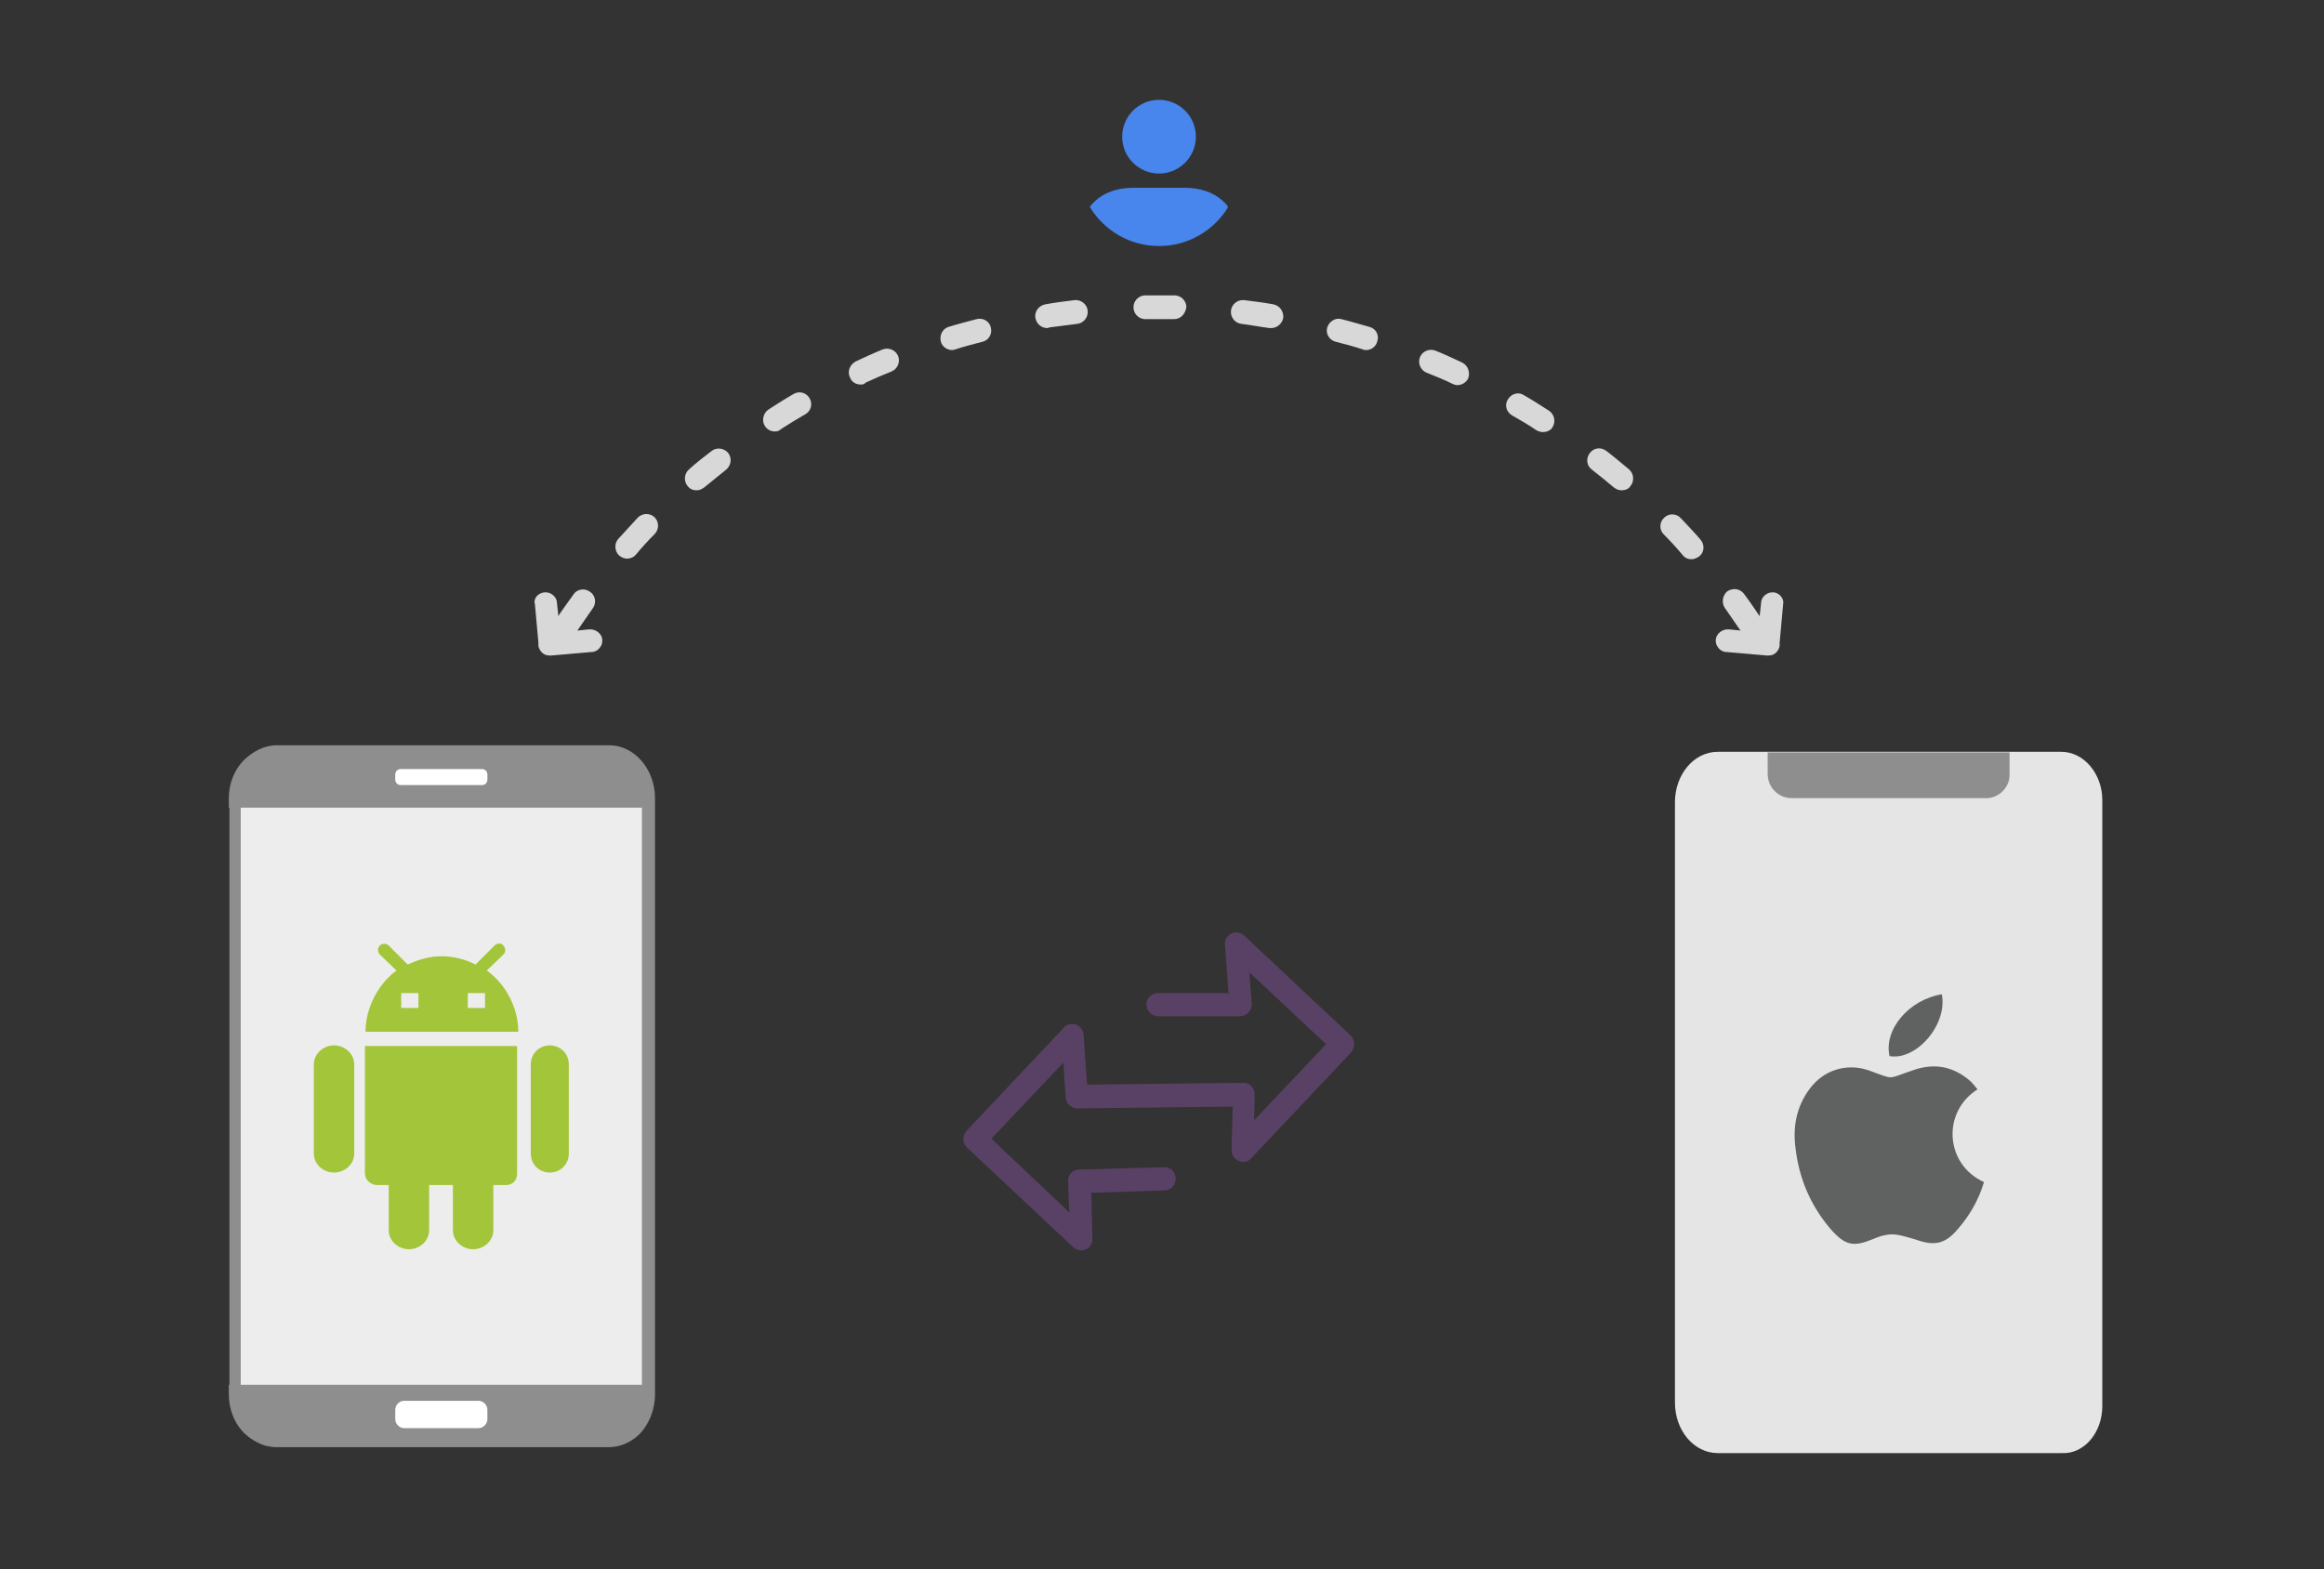 <?xml version="1.0" encoding="utf-8"?>
<!-- Generator: Adobe Illustrator 23.0.6, SVG Export Plug-In . SVG Version: 6.00 Build 0)  -->
<svg version="1.1" id="Layer_1" xmlns="http://www.w3.org/2000/svg" xmlns:xlink="http://www.w3.org/1999/xlink" x="0px" y="0px"
	 viewBox="0 0 391 264" style="enable-background:new 0 0 391 264;" xml:space="preserve">
<rect x="0" y="0" width="391" height="264" fill="#333333" stroke="none"/>
<style type="text/css">
	.st0{fill:#4885ED;}
	.st1{fill:#E5E5E5;}
	.st2{fill:#FFFFFF;}
	.st3{fill:#594165;}
	.st4{fill:#FBBB00;}
	.st5{fill:#518EF8;}
	.st6{fill:#28B446;}
	.st7{fill:#F14336;}
	.st8{fill:#FFA000;}
	.st9{fill:#FFCA28;}
	.st10{fill:#F7F7F7;}
	.st11{fill-rule:evenodd;clip-rule:evenodd;}
	.st12{fill-rule:evenodd;clip-rule:evenodd;fill:#3FBDCF;}
	.st13{fill-rule:evenodd;clip-rule:evenodd;fill:#FFFFFF;}
	.st14{opacity:0.9;fill:#FFFFFF;}
	.st15{fill:#F7F7F7;stroke:#594165;stroke-width:4;stroke-miterlimit:10;}
	.st16{fill:#E0412F;}
	.st17{fill-rule:evenodd;clip-rule:evenodd;fill:#606161;}
	.st18{fill:none;stroke:#58ABF4;stroke-width:0.25;stroke-miterlimit:10;}
	.st19{fill:#036EB1;}
	.st20{fill:#A4C639;}
	.st21{fill:none;stroke:#E0412F;stroke-miterlimit:10;}
	.st22{fill:#046DB2;}
	.st23{fill-rule:evenodd;clip-rule:evenodd;fill:#528FF5;}
	.st24{fill-rule:evenodd;clip-rule:evenodd;fill:#417BE6;}
	.st25{fill-rule:evenodd;clip-rule:evenodd;fill:#4881E8;}
	.st26{fill-rule:evenodd;clip-rule:evenodd;fill:#FBC013;}
	.st27{fill:#DF871E;}
	.st28{fill:#B6B6B6;}
	.st29{fill:#8C5BA4;}
	.st30{fill:#8DC652;}
	.st31{fill:#497FC1;}
	.st32{fill:#919191;}
	.st33{fill-rule:evenodd;clip-rule:evenodd;fill:#8E8E8E;}
	.st34{fill:#8E8E8E;}
	.st35{fill:#EB3D01;}
	.st36{fill:#F57F20;}
	.st37{fill:#ED7E01;}
	.st38{fill-rule:evenodd;clip-rule:evenodd;fill:#046DB2;}
	.st39{fill:#E0E2E2;}
	.st40{fill:#47D86F;}
	.st41{fill:#4FC9F8;}
	.st42{fill:#FF9327;}
	.st43{fill:#C9C8C4;}
	.st44{fill:#9A9A9A;}
	.st45{fill:#F2F2F2;}
	.st46{fill:#D32E2A;}
	.st47{fill:#A3C53A;}
	.st48{fill:#D6D8D7;}
	.st49{fill:#3A5BBC;}
	.st50{fill:url(#SVGID_43_);}
	.st51{fill:url(#SVGID_44_);}
	.st52{fill:url(#SVGID_45_);}
	.st53{fill:url(#SVGID_46_);}
	.st54{fill:#FFE168;}
	.st55{fill:#006699;}
	.st56{fill:#F4AE01;}
	.st57{fill:#DD191F;}
	.st58{fill:#323232;}
	.st59{fill:#CDCCCA;}
	.st60{fill:#5199F0;}
	.st61{fill:#791BCC;}
	.st62{fill:#C71D2E;}
	.st63{fill:#32DAC4;}
	.st64{fill:#3C5A99;}
	.st65{fill:#FCB714;}
	.st66{fill:#F06415;}
	.st67{fill:#BDCF31;}
	.st68{fill:#00A1E0;}
	.st69{fill:#00A1E3;}
	.st70{fill:#7AAD3E;}
	.st71{fill:#A50034;}
	.st72{fill:#6B6B6B;}
	.st73{fill:#005DAA;}
	.st74{fill:#EB0028;}
	.st75{fill:#888B8D;}
	.st76{fill:#0C4DA2;}
	.st77{fill:#00BFFF;}
	.st78{fill-rule:evenodd;clip-rule:evenodd;fill:#E81123;}
	.st79{fill:#FF6700;}
	.st80{fill:#00BFFE;}
	.st81{fill:#C4C4C4;}
	.st82{fill:url(#SVGID_47_);}
	.st83{fill:url(#SVGID_48_);}
	.st84{fill:url(#SVGID_49_);}
	.st85{fill:url(#SVGID_50_);}
	.st86{fill:#E5E5E5;stroke:#8E8E8E;stroke-width:2;stroke-miterlimit:10;}
	.st87{fill-rule:evenodd;clip-rule:evenodd;fill:#594165;}
	.st88{fill-rule:evenodd;clip-rule:evenodd;fill:#D4D4D4;}
	.st89{fill-rule:evenodd;clip-rule:evenodd;fill:#3669D6;}
	.st90{fill-rule:evenodd;clip-rule:evenodd;fill:#3A81F4;}
	.st91{fill-rule:evenodd;clip-rule:evenodd;fill:#FAFAFA;}
	.st92{fill-rule:evenodd;clip-rule:evenodd;fill:#E0E0E0;}
	.st93{fill:url(#SVGID_59_);}
	.st94{opacity:0.2;fill:#56C7DA;enable-background:new    ;}
	.st95{fill:url(#SVGID_60_);}
	.st96{fill:url(#SVGID_61_);}
	.st97{fill:url(#SVGID_62_);}
	.st98{fill:url(#SVGID_63_);}
	.st99{fill:url(#SVGID_64_);}
	.st100{fill:#FCFCFC;enable-background:new    ;}
	.st101{enable-background:new    ;}
	.st102{fill:#5A5A5A;}
	.st103{fill:#D8D8D8;enable-background:new    ;}
	.st104{fill:#E9574E;}
	.st105{fill:none;stroke:#D8D8D8;stroke-width:0.75;stroke-miterlimit:10;enable-background:new    ;}
	.st106{fill:#E9574E;stroke:#E9574E;stroke-width:0.75;stroke-miterlimit:10;enable-background:new    ;}
	.st107{fill:#E0E0E0;}
	.st108{fill:#537ABD;}
	.st109{fill:#2EB672;}
	.st110{fill:#FED14B;}
	.st111{fill:#28CD7E;}
	.st112{fill:#CECECE;}
	.st113{fill-rule:evenodd;clip-rule:evenodd;fill:#FF9D17;}
	.st114{fill:#FFFFFF;stroke:#FFFFFF;stroke-miterlimit:10;}
	.st115{fill:#249FBD;}
	.st116{fill:#D62C5D;}
	.st117{fill:#FFB62B;}
	.st118{fill:#2F63AD;}
	.st119{fill:#4C368B;}
	.st120{fill:none;stroke:#4885ED;stroke-width:7.8;stroke-miterlimit:10;}
	.st121{fill:none;stroke:#FFFFFF;stroke-width:7.8;stroke-miterlimit:10;}
	.st122{fill:#594165;stroke:#FFFFFF;stroke-width:0.5;stroke-miterlimit:10;}
	.st123{fill-rule:evenodd;clip-rule:evenodd;fill:#2F63AD;}
	.st124{fill:none;stroke:#594165;stroke-width:4;stroke-linecap:round;stroke-miterlimit:10;}
	.st125{fill:none;stroke:#594165;stroke-width:4;stroke-linecap:round;stroke-miterlimit:10;stroke-dasharray:4.843,11.624;}
	.st126{fill:none;stroke:#594165;stroke-width:4;stroke-linecap:round;stroke-miterlimit:10;stroke-dasharray:4.825,11.58;}
	.st127{fill:#D8D8D8;}
	.st128{fill:#EDEDED;}
	.st129{fill:url(#SVGID_65_);}
	.st130{fill:url(#SVGID_66_);}
	.st131{fill:url(#SVGID_67_);}
	.st132{fill:url(#SVGID_68_);}
	.st133{fill:url(#SVGID_69_);}
	.st134{fill:url(#SVGID_70_);}
	.st135{fill:url(#SVGID_71_);}
	.st136{fill:url(#SVGID_72_);}
	.st137{fill:url(#SVGID_73_);}
	.st138{fill:url(#SVGID_74_);}
	.st139{fill:url(#SVGID_75_);}
	.st140{fill:url(#SVGID_76_);}
	.st141{fill:#F6961C;}
	.st142{fill-rule:evenodd;clip-rule:evenodd;fill:#4885ED;}
	.st143{opacity:0.5;}
	.st144{fill-rule:evenodd;clip-rule:evenodd;fill:#FFB62B;}
	.st145{fill:url(#SVGID_77_);}
	.st146{fill:url(#SVGID_78_);}
	.st147{fill:url(#SVGID_79_);}
	.st148{fill:url(#SVGID_80_);}
	.st149{fill:url(#SVGID_81_);}
	.st150{fill:url(#SVGID_82_);}
	.st151{fill:url(#SVGID_83_);}
	.st152{fill:url(#SVGID_84_);}
	.st153{fill:url(#SVGID_85_);}
	.st154{fill:url(#SVGID_86_);}
	.st155{fill:url(#SVGID_87_);}
	.st156{fill:url(#SVGID_88_);}
</style>
<g>
	<g>
		<circle class="st0" cx="195" cy="23" r="6.2"/>
		<path class="st0" d="M199.3,31.6h-8.6c-3.2,0-5.6,1.1-7.2,3c-0.1,0.1-0.1,0.2-0.1,0.3c2.4,3.9,6.7,6.5,11.6,6.5
			c4.9,0,9.2-2.6,11.6-6.5c0-0.1-0.1-0.2-0.1-0.3C204.9,32.7,202.5,31.6,199.3,31.6z"/>
	</g>
	<g>
		<path class="st127" d="M294.6,107.1c-0.6,0-1.3-0.3-1.7-0.9c-0.9-1.3-1.8-2.6-2.7-3.9c-0.6-0.9-0.4-2.1,0.4-2.8
			c0.9-0.6,2.1-0.5,2.8,0.4c1,1.3,1.9,2.7,2.8,4c0.6,0.9,0.4,2.2-0.6,2.8C295.4,107,295,107.1,294.6,107.1z M95.4,107.1
			c-0.4,0-0.8-0.1-1.1-0.3c-0.9-0.6-1.2-1.9-0.6-2.8c0.9-1.4,1.9-2.7,2.8-4c0.6-0.9,1.9-1.1,2.8-0.4c0.9,0.6,1.1,1.9,0.4,2.8
			c-0.9,1.3-1.8,2.6-2.7,3.9C96.7,106.7,96.1,107.1,95.4,107.1z M284.6,94.1c-0.6,0-1.1-0.2-1.5-0.7c-1-1.2-2.1-2.4-3.2-3.5
			c-0.8-0.8-0.7-2.1,0.1-2.8c0.8-0.8,2.1-0.7,2.8,0.1c1.1,1.2,2.3,2.4,3.3,3.6c0.7,0.8,0.7,2.1-0.2,2.8
			C285.5,93.9,285,94.1,284.6,94.1z M105.5,94c-0.5,0-0.9-0.2-1.3-0.5c-0.8-0.7-0.9-2-0.2-2.8c1.1-1.2,2.2-2.4,3.3-3.6
			c0.8-0.8,2-0.8,2.8-0.1c0.8,0.8,0.8,2,0.1,2.8c-1.1,1.1-2.2,2.3-3.2,3.5C106.6,93.8,106,94,105.5,94z M272.8,82.5
			c-0.5,0-0.9-0.2-1.3-0.5c-1.2-1-2.4-2-3.7-3c-0.9-0.7-1-1.9-0.3-2.8c0.7-0.9,1.9-1,2.8-0.3c1.3,1,2.6,2.1,3.8,3.1
			c0.8,0.7,0.9,2,0.2,2.8C274,82.3,273.4,82.5,272.8,82.5z M117.2,82.5c-0.6,0-1.1-0.2-1.5-0.7c-0.7-0.8-0.6-2.1,0.2-2.8
			c1.2-1.1,2.5-2.1,3.8-3.1c0.9-0.7,2.1-0.5,2.8,0.3c0.7,0.9,0.5,2.1-0.3,2.8c-1.2,1-2.5,2-3.7,3C118.1,82.3,117.7,82.5,117.2,82.5z
			 M259.6,72.7c-0.4,0-0.7-0.1-1.1-0.3c-1.3-0.9-2.7-1.7-4.1-2.5c-1-0.6-1.3-1.8-0.7-2.7c0.6-1,1.8-1.3,2.7-0.7
			c1.4,0.8,2.8,1.7,4.2,2.6c0.9,0.6,1.2,1.8,0.6,2.8C260.9,72.4,260.3,72.7,259.6,72.7z M130.4,72.6c-0.7,0-1.3-0.3-1.7-0.9
			c-0.6-0.9-0.3-2.2,0.6-2.8c1.4-0.9,2.8-1.8,4.2-2.6c1-0.6,2.2-0.2,2.7,0.7c0.6,1,0.2,2.2-0.7,2.7c-1.4,0.8-2.7,1.6-4.1,2.5
			C131.1,72.5,130.8,72.6,130.4,72.6z M245.2,64.8c-0.3,0-0.6-0.1-0.8-0.2c-1.4-0.7-2.9-1.3-4.4-1.9c-1-0.4-1.5-1.6-1.1-2.6
			s1.6-1.5,2.6-1.1c1.5,0.6,3,1.3,4.5,2c1,0.5,1.4,1.7,1,2.7C246.7,64.3,246,64.8,245.2,64.8z M144.8,64.7c-0.8,0-1.5-0.4-1.8-1.2
			c-0.5-1,0-2.2,1-2.7c1.5-0.7,3-1.4,4.5-2c1-0.4,2.2,0.1,2.6,1.1c0.4,1-0.1,2.2-1.1,2.6c-1.5,0.6-2.9,1.2-4.4,1.9
			C145.4,64.7,145.1,64.7,144.8,64.7z M229.9,58.9c-0.2,0-0.4,0-0.6-0.1c-1.5-0.5-3-0.9-4.6-1.3c-1.1-0.3-1.7-1.4-1.4-2.4
			s1.4-1.7,2.4-1.4c1.6,0.4,3.2,0.9,4.7,1.3c1.1,0.3,1.7,1.4,1.3,2.5C231.5,58.3,230.7,58.9,229.9,58.9z M160.2,58.9
			c-0.9,0-1.7-0.6-1.9-1.4c-0.3-1.1,0.3-2.2,1.3-2.5c1.6-0.5,3.2-0.9,4.7-1.3c1.1-0.3,2.2,0.4,2.4,1.4c0.3,1.1-0.4,2.2-1.4,2.4
			c-1.5,0.4-3.1,0.8-4.6,1.3C160.6,58.8,160.4,58.9,160.2,58.9z M213.9,55.2c-0.1,0-0.2,0-0.3,0c-1.6-0.2-3.1-0.5-4.7-0.7
			c-1.1-0.1-1.9-1.1-1.8-2.2c0.1-1.1,1.1-1.9,2.2-1.8c1.6,0.2,3.3,0.4,4.9,0.7c1.1,0.2,1.8,1.2,1.7,2.3
			C215.7,54.5,214.8,55.2,213.9,55.2z M176.2,55.2c-1,0-1.8-0.7-2-1.7c-0.2-1.1,0.6-2.1,1.7-2.3c1.6-0.3,3.3-0.5,4.9-0.7
			c1.1-0.1,2.1,0.7,2.2,1.8c0.1,1.1-0.7,2.1-1.8,2.2c-1.6,0.2-3.2,0.4-4.7,0.6C176.4,55.2,176.3,55.2,176.2,55.2z M197.5,53.7
			C197.5,53.7,197.4,53.7,197.5,53.7c-1.6,0-3.2,0-4.8,0c-1.1,0-2-0.9-2-2c0-1.1,0.9-2,2-2c1.6,0,3.3,0,4.9,0c1.1,0,2,0.9,2,2
			C199.4,52.9,198.6,53.7,197.5,53.7z"/>
	</g>
	<path class="st127" d="M298.6,99.7c-0.5-0.1-1.1,0-1.6,0.4c-0.4,0.3-0.7,0.8-0.7,1.3l-0.4,3.7l0.5,0l-2.5,1.6l0-0.5l-3-0.3
		c-1-0.1-2,0.6-2.2,1.5c-0.1,0.6,0,1.1,0.4,1.6c0.3,0.4,0.8,0.7,1.3,0.7l6.9,0.6c0.1,0,0.2,0,0.2,0c0.6,0,1.1-0.2,1.5-0.7
		c0.3-0.4,0.5-0.9,0.4-1.3l0.6-6.6C300.2,100.8,299.5,99.9,298.6,99.7z"/>
	<path class="st127" d="M91.4,99.7c0.5-0.1,1.1,0,1.6,0.4c0.4,0.3,0.7,0.8,0.7,1.3l0.4,3.7l-0.5,0l2.5,1.6l0-0.5l3-0.3
		c1-0.1,2,0.6,2.2,1.5c0.1,0.6,0,1.1-0.4,1.6c-0.3,0.4-0.8,0.7-1.3,0.7l-6.9,0.6c-0.1,0-0.2,0-0.2,0c-0.6,0-1.1-0.2-1.5-0.7
		c-0.3-0.4-0.5-0.9-0.4-1.3l-0.6-6.6C89.7,100.8,90.4,99.9,91.4,99.7z"/>
	<g>
		<g>
			<g>
				<path class="st128" d="M109,234.6V134.3c0-4.4-3-7.9-6.6-7.9h0H46.5c-3.9,0-7,3.8-7,8.3l0,0v99.4c0,4.6,3.1,8.4,7,8.4l0,0h6.9v0
					h49.1C106.1,242.6,109,239,109,234.6L109,234.6z"/>
				<path class="st34" d="M102.5,243.5C102.4,243.5,102.4,243.5,102.5,243.5H52.4v0h-5.9c-4.4,0-7.9-4.2-7.9-9.4v-99.4
					c0-5.1,3.6-9.3,8-9.3h55.9c4.2,0,7.7,4,7.7,8.9v100.3c0,2.6-1,5.1-2.7,6.8C106,242.8,104.2,243.5,102.5,243.5z M54.3,241.6h48.1
					c1.3,0,2.5-0.5,3.5-1.5c1.3-1.3,2.1-3.3,2.1-5.4V134.3c0-3.8-2.5-7-5.7-7H46.5c-3.3,0-6,3.3-6,7.4v99.4c0,4.1,2.7,7.4,6,7.4
					L54.3,241.6z"/>
			</g>
		</g>
		<g>
			<path class="st34" d="M109.9,135.9v-2c0-4.4-3-8-6.8-8h0H45.7c-4,0-7.2,3.8-7.2,8.4v1.6H109.9z"/>
			<path class="st34" d="M109.9,235.1V233H38.5v1.6c0,4.7,3.2,8.5,7.2,8.5h7v0H103C106.8,243.1,109.9,239.5,109.9,235.1z"/>
		</g>
		<path class="st2" d="M66.5,131.2v-0.9c0-0.5,0.4-0.9,0.9-0.9h13.7c0.5,0,0.9,0.4,0.9,0.9v0.9c0,0.5-0.4,0.9-0.9,0.9H67.4
			C66.9,132.1,66.5,131.7,66.5,131.2z"/>
		<path class="st2" d="M66.5,238.8v-1.6c0-0.8,0.7-1.5,1.5-1.5h12.5c0.8,0,1.5,0.7,1.5,1.5v1.6c0,0.8-0.7,1.5-1.5,1.5H68
			C67.2,240.3,66.5,239.6,66.5,238.8z"/>
		<path class="st47" d="M61.6,176H87v21.4c0,1.2-0.7,2-1.9,2H83v7.6c0,1.8-1.6,3.2-3.4,3.2s-3.4-1.4-3.4-3.2v-7.6h-4v7.6
			c0,1.8-1.6,3.2-3.4,3.2s-3.4-1.4-3.4-3.2v-7.6h-1.9c-1.2,0-2.1-0.9-2.1-2V176z M56.2,175.9c-1.8,0-3.4,1.4-3.4,3.2v15
			c0,1.8,1.6,3.2,3.4,3.2s3.4-1.4,3.4-3.2v-15C59.6,177.3,58,175.9,56.2,175.9z M92.5,175.9c-1.8,0-3.2,1.4-3.2,3.2v15
			c0,1.8,1.4,3.2,3.2,3.2s3.2-1.4,3.2-3.2v-15C95.7,177.3,94.3,175.9,92.5,175.9z M66.7,163.3l-2.8-2.7c-0.4-0.4-0.4-1.1,0-1.5
			c0.4-0.4,1.1-0.4,1.5,0l3.2,3.2c1.7-0.8,3.6-1.4,5.7-1.4c2,0,4,0.5,5.7,1.4l3.2-3.2c0.4-0.4,1.1-0.5,1.5,0c0.4,0.5,0.4,1.1,0,1.5
			l-2.8,2.7c3.2,2.3,5.3,6.3,5.3,10.3H61.5C61.5,169.6,63.6,165.6,66.7,163.3z M78.7,169.6h2.9v-2.5h-2.9V169.6z M67.5,169.6h2.9
			v-2.5h-2.9v0V169.6L67.5,169.6z"/>
	</g>
	<g>
		<g>
			<path class="st1" d="M353.7,236.6v-102c0-4.4-3.1-8.1-6.9-8.1h0H289c-4,0-7.2,3.8-7.2,8.5l0,0v101c0,4.7,3.2,8.5,7.2,8.5l0,0h7.1
				v0h50.8C350.6,244.7,353.7,241.1,353.7,236.6L353.7,236.6z"/>
			<path class="st34" d="M338.1,130.4v-3.8h-40.7v3.6c0,2.3,1.8,4.1,4.1,4.1l0,0h4v0h28.7C336.3,134.3,338.1,132.5,338.1,130.4
				L338.1,130.4z"/>
		</g>
		<g>
			<g>
				<path class="st17" d="M332.7,183.3c-0.4-0.5-0.7-0.9-1.1-1.3c-2.9-2.6-6.2-3.2-9.8-1.9c-4.5,1.5-2.9,1.6-7.4,0
					c-3.8-1.3-7.7,0-10,3.2c-2.2,3-2.8,6.4-2.3,10c0.6,5,2.5,9.5,5.8,13.4c2.6,3,4,3.1,7.2,1.8c1.4-0.6,2.8-1,4.3-0.7
					c1,0.2,2,0.5,3,0.8c3.1,1.1,4.9,0.7,7-1.8c2-2.3,3.5-4.9,4.4-7.9C327.2,195.9,326.7,187.1,332.7,183.3z"/>
				<path class="st17" d="M326.7,167.3c-5.5,0.9-9.8,5.9-8.8,10.4C322.4,178.5,327.7,172.4,326.7,167.3z"/>
			</g>
		</g>
	</g>
	<path class="st3" d="M227.8,175.4L227.8,175.4c-0.1-0.5-0.3-0.9-0.6-1.2l-17.9-16.8c-0.8-0.7-2-0.7-2.7,0.1c-0.4,0.4-0.6,1-0.5,1.5
		l0.6,8.1l-11.8,0c-0.5,0-1,0.2-1.4,0.5c-0.4,0.4-0.6,0.8-0.6,1.4c0,1.1,0.8,1.9,1.9,2l13.8,0c0,0,0,0,0,0c0.5,0,1-0.2,1.4-0.6
		c0.4-0.4,0.6-0.8,0.6-1.4l-0.4-5.4l12.9,12.1l-12.1,12.8l0.1-4.3c0-0.5-0.2-1-0.5-1.4c-0.4-0.4-0.8-0.6-1.4-0.6l-26.3,0.3l-0.6-8.4
		c-0.1-1.1-1-1.9-2-1.8c-0.5,0-1,0.2-1.3,0.6l-16.4,17.4c-0.7,0.8-0.7,1.9,0,2.7l18,16.9c0.4,0.3,0.8,0.5,1.3,0.5
		c0.5,0,1.1-0.2,1.4-0.6c0.3-0.4,0.5-0.8,0.5-1.3l-0.2-7.8l12.3-0.4c1.1,0,1.9-0.9,1.9-2c0-0.5-0.2-1-0.6-1.4
		c-0.4-0.4-0.9-0.5-1.4-0.5l-14.3,0.4c-1,0-1.9,0.9-1.8,2l0.2,5.2l-13.1-12.4l12.1-12.8l0.4,5.9c0.1,1,0.9,1.8,2,1.8l26.1-0.3
		l-0.2,7.3c0,1.1,0.8,1.9,1.9,2c0.6,0,1.1-0.2,1.4-0.6l16.9-17.9C227.7,176.5,227.9,175.9,227.8,175.4z"/>
</g>
</svg>
